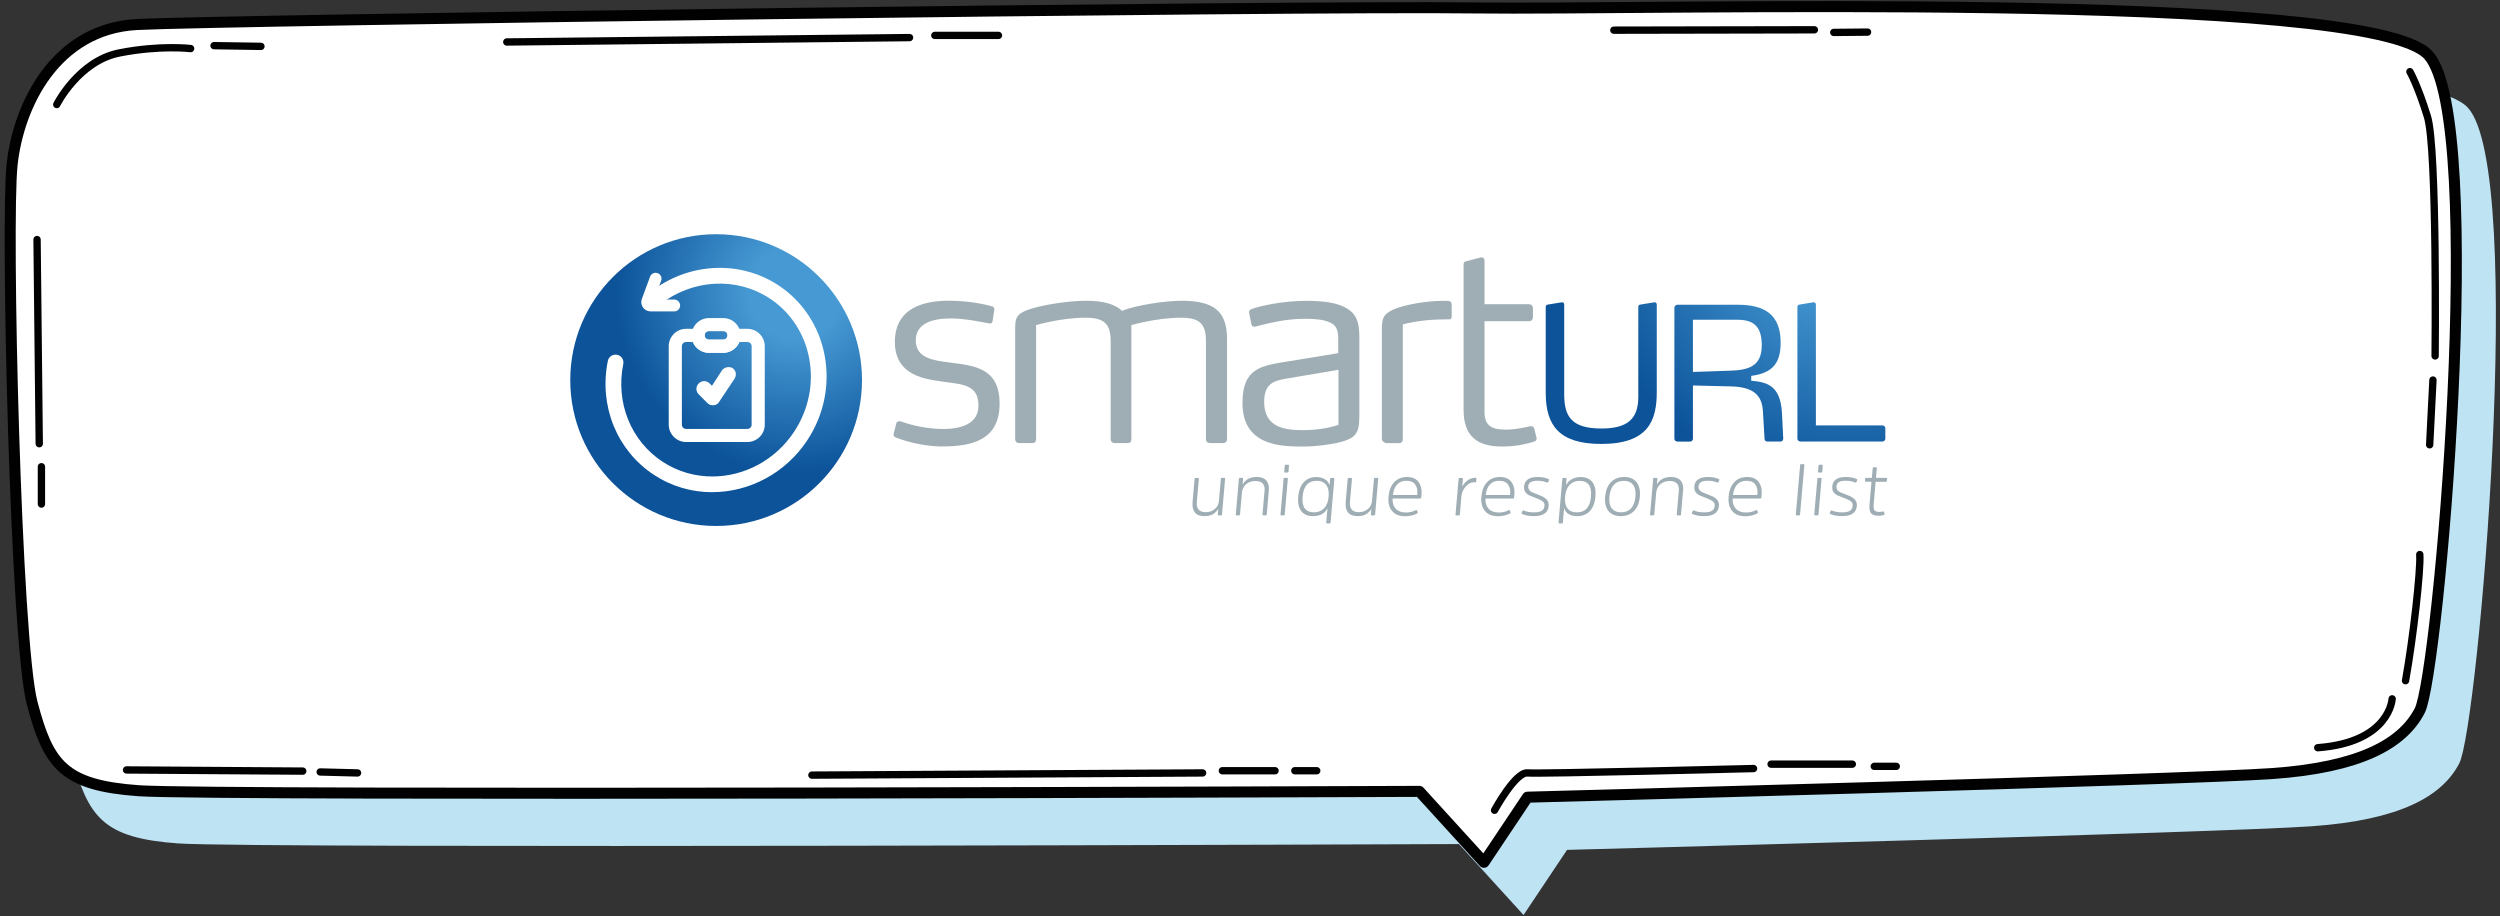 <svg width="491" height="180" viewBox="0 0 491 180" fill="none" xmlns="http://www.w3.org/2000/svg">
<rect x="0" y="0" width="491" height="180" fill="#333333" stroke="none"/>
<path d="M299.209 179.693L286.532 165.775C286.532 165.775 49.704 166.7 35.001 165.649C20.298 164.598 17.284 160.596 14.08 148.438C10.876 136.281 8.9 54.244 10.142 42.682C11.383 31.12 18.601 16.012 34.659 15.163C50.717 14.315 263.205 11.427 297.36 11.908C331.515 12.377 473.313 8.274 484.736 21.204C496.159 34.134 486.673 142.778 483.014 149.895C479.658 156.417 471.325 161.064 453.988 162.28C436.651 163.509 307.77 166.915 307.77 166.915L299.222 179.706L299.209 179.693Z" fill="#BEE3F3"/>
<path d="M291.442 169.343L278.766 155.425C278.766 155.425 41.937 156.35 27.234 155.298C12.531 154.247 9.517 150.245 6.313 138.088C3.109 125.931 1.134 43.894 2.375 32.331C3.616 20.769 10.834 5.661 26.892 4.813C42.95 3.964 255.439 1.077 289.593 1.558C323.748 2.027 465.546 -2.077 476.969 10.853C488.392 23.783 478.907 132.427 475.247 139.544C471.891 146.066 463.558 150.714 446.221 151.93C428.884 153.158 300.003 156.565 300.003 156.565L291.455 169.355L291.442 169.343Z" fill="white" stroke="#010101" stroke-width="2.166" stroke-linecap="round" stroke-linejoin="round"/>
<path d="M11.149 20.53C11.149 20.53 15.43 11.982 23.433 10.399C31.437 8.816 37.44 9.538 37.44 9.538" stroke="#010101" stroke-width="1.444" stroke-linecap="round" stroke-linejoin="round"/>
<path d="M42.04 8.966L51.247 9.106" stroke="#010101" stroke-width="1.444" stroke-linecap="round" stroke-linejoin="round"/>
<path d="M316.958 5.927L356.343 5.851" stroke="#010101" stroke-width="1.444" stroke-linecap="round" stroke-linejoin="round"/>
<path d="M360.15 6.369L366.786 6.306" stroke="#010101" stroke-width="1.444" stroke-linecap="round" stroke-linejoin="round"/>
<path d="M475.246 108.907C475.461 111.921 473.954 125.294 472.447 133.69" stroke="#010101" stroke-width="1.444" stroke-linecap="round" stroke-linejoin="round"/>
<path d="M469.817 137.254C469.817 137.254 469.425 145.777 455.203 146.853" stroke="#010101" stroke-width="1.444" stroke-linecap="round" stroke-linejoin="round"/>
<path d="M24.848 151.218L59.458 151.446" stroke="#010101" stroke-width="1.444" stroke-linecap="round" stroke-linejoin="round"/>
<path d="M62.887 151.615L70.219 151.805" stroke="#010101" stroke-width="1.444" stroke-linecap="round" stroke-linejoin="round"/>
<path d="M473.306 14.072C473.306 14.072 474.813 16.656 476.75 22.912C478.688 29.168 478.257 69.908 478.257 69.908" stroke="#010101" stroke-width="1.444" stroke-linecap="round" stroke-linejoin="round"/>
<path d="M477.831 74.642L477.186 87.357" stroke="#010101" stroke-width="1.444" stroke-linecap="round" stroke-linejoin="round"/>
<path d="M159.461 152.235L236.192 151.804" stroke="#010101" stroke-width="1.444" stroke-linecap="round" stroke-linejoin="round"/>
<path d="M240.073 151.371H250.42" stroke="#010101" stroke-width="1.444" stroke-linecap="round" stroke-linejoin="round"/>
<path d="M254.303 151.371H258.608" stroke="#010101" stroke-width="1.444" stroke-linecap="round" stroke-linejoin="round"/>
<path d="M99.535 8.244L178.634 7.383" stroke="#010101" stroke-width="1.444" stroke-linecap="round" stroke-linejoin="round"/>
<path d="M183.598 6.954H196.097" stroke="#010101" stroke-width="1.444" stroke-linecap="round" stroke-linejoin="round"/>
<path d="M7.277 47.049L7.708 87.143" stroke="#010101" stroke-width="1.444" stroke-linecap="round" stroke-linejoin="round"/>
<path d="M8.136 91.664V98.996" stroke="#010101" stroke-width="1.444" stroke-linecap="round" stroke-linejoin="round"/>
<path d="M293.528 159.135C293.528 159.135 297.619 151.588 300 151.803C302.38 152.018 344.399 150.942 344.399 150.942" stroke="#010101" stroke-width="1.444" stroke-linecap="round" stroke-linejoin="round"/>
<path d="M347.842 150.083H363.798" stroke="#010101" stroke-width="1.444" stroke-linecap="round" stroke-linejoin="round"/>
<path d="M368.106 150.512H372.425" stroke="#010101" stroke-width="1.444" stroke-linecap="round" stroke-linejoin="round"/>
<g clip-path="url(#clip0_271_2452)">
<path d="M314.49 87.19C306.2 87.19 303.58 83.55 303.58 77.15V60.28C303.58 59.95 303.8 59.84 304.05 59.81L306.74 59.37H306.81C307.1 59.37 307.21 59.62 307.21 59.84V77.4C307.21 81.69 308.52 84.16 314.52 84.16C319.47 84.16 321.76 82.41 321.76 77.98V60.28C321.76 59.95 321.94 59.84 322.23 59.81L324.92 59.37H324.99C325.28 59.37 325.39 59.62 325.39 59.84V76.97C325.39 82.5 323.83 87.19 314.48 87.19H314.49Z" fill="url(#paint0_radial_271_2452)"/>
<path d="M349.73 86.72H347.18C346.78 86.72 346.6 86.57 346.56 86.21L346.23 80.65C346.01 77.38 344.08 76 339.98 75.89L332.49 75.71V86.18C332.49 86.47 332.24 86.73 331.91 86.73H329.47C329.14 86.73 328.85 86.48 328.85 86.18V60.43C328.85 60.1 329.14 59.85 329.47 59.85H341.25C346.6 59.85 349.72 61.78 349.72 67.31C349.72 71.13 348.3 73.27 343.94 73.82V74.77C346.81 75.06 349.69 75.5 349.98 81.13L350.23 86.15C350.23 86.4 350.01 86.73 349.72 86.73L349.73 86.72ZM341.29 62.79H332.49V73.05L339.76 72.8C343.25 72.69 346.01 72.04 346.01 67.85C346.01 64.5 344.77 62.8 341.28 62.8L341.29 62.79Z" fill="url(#paint1_radial_271_2452)"/>
<path d="M369.7 86.72H353.63C353.3 86.72 353.01 86.47 353.01 86.17V60.28C353.01 59.95 353.23 59.84 353.48 59.81L356.17 59.37H356.24C356.53 59.37 356.64 59.62 356.64 59.84V83.55H369.7C370.03 83.55 370.28 83.8 370.28 84.13V86.13C370.28 86.46 370.03 86.71 369.7 86.71V86.72Z" fill="url(#paint2_radial_271_2452)"/>
<path d="M185.11 87.69C180.54 87.69 176.59 86.18 175.92 85.92C175.71 85.82 175.5 85.71 175.5 85.4V85.24L176.02 83.21C176.07 82.95 176.23 82.74 176.59 82.74H176.85C177.27 82.9 180.95 84.25 185.21 84.25C189.47 84.25 192.17 82.85 192.17 79.68C192.17 75.37 188.85 75.52 184.79 74.9C182.24 74.48 175.75 74.02 175.75 67.16C175.75 60.3 181.72 59.06 186.3 59.06C190.88 59.06 194.2 59.99 194.77 60.15C195.13 60.2 195.29 60.46 195.29 60.72V60.82L194.93 63.11C194.88 63.42 194.67 63.53 194.46 63.53H194.36C193.63 63.43 189.79 62.54 186.72 62.54C182.98 62.54 179.86 63.58 179.86 66.85C179.86 70.38 183.39 70.8 186.61 71.21C191.29 71.83 196.32 72.2 196.32 79.26C196.32 86.32 191.13 87.68 185.1 87.68L185.11 87.69Z" fill="#9FAEB4"/>
<path d="M240.23 87.02H237.68C237.16 87.02 236.85 86.71 236.85 86.24V67.02C236.85 63.59 235.6 62.4 231.97 62.4C227.14 62.4 222.2 63.85 222.2 63.85V86.24C222.2 86.76 221.99 87.02 221.47 87.02H218.92C218.45 87.02 218.14 86.71 218.14 86.24V67.02C218.14 63.59 216.84 62.4 213.2 62.4C208.37 62.4 203.49 63.85 203.49 63.85V86.24C203.49 86.71 203.23 87.02 202.76 87.02H200.16C199.69 87.02 199.38 86.71 199.38 86.24V64.68C199.38 62.6 199.48 61.67 202.08 60.78C204.78 59.84 209.98 59.07 213.3 59.07C216.62 59.07 218.91 59.69 220.36 61.04C223.27 59.9 228.88 59.07 232.05 59.07C238.23 59.07 240.99 60.99 240.99 66.55V86.24C240.99 86.71 240.68 87.02 240.21 87.02H240.23Z" fill="#9FAEB4"/>
<path d="M262.67 86.97C261.16 87.28 258.67 87.7 255.92 87.7C251.45 87.7 244.02 87.54 244.02 79.13C244.02 72.17 247.86 71.81 253.01 70.97L262.83 69.36V66.92C262.83 65.26 262.78 63.91 260.96 63.23C259.97 62.81 258.52 62.61 256.23 62.61C252.23 62.61 248.75 63.6 246.62 64.12C246.52 64.12 246.41 64.17 246.31 64.17C246.1 64.17 245.89 64.07 245.79 63.75L245.32 61.41V61.31C245.32 60.89 245.68 60.74 245.84 60.69C247.5 60.07 251.97 59.08 256.7 59.08C260.39 59.08 262.78 59.6 264.28 60.43C266.93 61.83 266.98 64.27 266.98 66.72V81.63C266.98 85.27 266.25 86.1 262.67 86.98V86.97ZM262.88 72.63L253.32 74.24C250.83 74.71 248.28 74.81 248.28 78.92C248.28 84.11 252.54 84.48 255.97 84.48C258.26 84.48 260.7 84.17 262.88 83.44V72.63Z" fill="#9FAEB4"/>
<path d="M284.65 62.71C281.22 62.71 278.42 62.97 275.51 63.7V86.25C275.51 86.72 275.25 87.03 274.78 87.03H272.18C272.18 87.03 271.4 86.72 271.4 86.25V64.59C271.4 62.3 271.87 61.63 273.63 60.8C275.92 59.76 280.59 59.09 283.08 59.09H284.38C284.64 59.09 285.11 59.19 285.11 59.87V62.1C285.11 62.46 285.01 62.72 284.64 62.72L284.65 62.71Z" fill="#9FAEB4"/>
<path d="M301.79 86.19C301.79 86.4 301.58 86.66 301.37 86.71C300.23 87.07 297.99 87.7 295.03 87.7C289.89 87.7 287.45 85.47 287.45 80.48V51.9C287.45 51.48 287.71 51.33 288.07 51.28L290.88 50.55H291.04C291.4 50.55 291.56 50.91 291.56 51.23V59.75H300.29C300.76 59.75 301.07 60.06 301.07 60.53V62.3C301.07 62.77 300.76 63.08 300.29 63.08H291.56V80.9C291.56 83.76 293.12 84.38 295.82 84.38C297.43 84.38 299.51 83.96 300.6 83.7H300.76C301.02 83.7 301.23 83.86 301.33 84.17L301.8 86.09V86.19H301.79Z" fill="#9FAEB4"/>
<path d="M234.21 98.7L234.62 94.05C234.63 93.93 234.69 93.86 234.81 93.86H235.3C235.41 93.86 235.47 93.92 235.46 94.05L235.06 98.57C234.94 99.92 235.53 100.59 236.82 100.59C237.52 100.59 238.11 100.38 238.59 99.97C239.07 99.56 239.34 99.02 239.4 98.35L239.78 94.04C239.79 93.92 239.85 93.85 239.97 93.85H240.47C240.57 93.85 240.62 93.91 240.61 94.04L240 101.05C239.99 101.16 239.93 101.22 239.83 101.22H239.33C239.22 101.22 239.16 101.16 239.17 101.05L239.27 99.92C239.06 100.31 238.74 100.65 238.3 100.94C237.86 101.23 237.29 101.37 236.58 101.37C235.71 101.37 235.08 101.14 234.69 100.67C234.3 100.2 234.14 99.55 234.22 98.7H234.21Z" fill="#9FAEB4"/>
<path d="M249.2 96.31L248.79 101.05C248.78 101.16 248.72 101.22 248.6 101.22H248.11C248 101.22 247.94 101.16 247.95 101.05L248.36 96.41C248.47 95.12 247.87 94.47 246.56 94.47C245.83 94.47 245.23 94.68 244.74 95.1C244.25 95.52 243.98 96.07 243.92 96.74L243.54 101.05C243.54 101.16 243.47 101.22 243.35 101.22H242.85C242.74 101.22 242.7 101.16 242.71 101.05L243.32 94.04C243.33 93.92 243.39 93.85 243.49 93.85H243.98C244.09 93.85 244.15 93.91 244.14 94.02L244.06 95.14C244.6 94.16 245.52 93.68 246.82 93.68C247.68 93.68 248.31 93.91 248.71 94.38C249.11 94.84 249.27 95.49 249.2 96.31Z" fill="#9FAEB4"/>
<path d="M252.93 94.04L252.32 101.05C252.32 101.16 252.25 101.22 252.13 101.22H251.63C251.52 101.22 251.48 101.16 251.49 101.05L252.1 94.04C252.11 93.92 252.17 93.85 252.27 93.85H252.77C252.88 93.85 252.94 93.91 252.93 94.04ZM253.16 91.45L253.06 92.64C253.06 92.75 252.99 92.81 252.87 92.81H252.37C252.26 92.81 252.22 92.75 252.23 92.64L252.33 91.45C252.33 91.34 252.4 91.28 252.5 91.28H253C253.11 91.28 253.17 91.34 253.16 91.45Z" fill="#9FAEB4"/>
<path d="M261.131 95.31L261.241 94.03C261.251 93.92 261.311 93.86 261.411 93.86H261.901C262.021 93.86 262.081 93.92 262.071 94.05L261.321 102.64C261.321 102.75 261.241 102.81 261.121 102.81H260.631C260.511 102.81 260.461 102.75 260.471 102.64L260.721 99.81C260.211 100.85 259.251 101.37 257.861 101.37C256.851 101.37 256.081 101.04 255.571 100.39C255.061 99.73 254.861 98.78 254.971 97.54C255.081 96.3 255.451 95.34 256.071 94.68C256.691 94.02 257.521 93.69 258.531 93.69C259.181 93.69 259.731 93.83 260.191 94.11C260.651 94.39 260.961 94.79 261.131 95.31ZM260.061 99.82C260.561 99.29 260.861 98.53 260.941 97.53C261.031 96.53 260.871 95.77 260.461 95.23C260.051 94.69 259.441 94.43 258.611 94.43C256.931 94.43 256.011 95.46 255.831 97.53C255.651 99.59 256.401 100.62 258.071 100.62C258.891 100.62 259.551 100.35 260.061 99.82Z" fill="#9FAEB4"/>
<path d="M264.28 98.7L264.69 94.05C264.7 93.93 264.76 93.86 264.88 93.86H265.37C265.48 93.86 265.54 93.92 265.53 94.05L265.13 98.57C265.01 99.92 265.6 100.59 266.89 100.59C267.59 100.59 268.18 100.38 268.66 99.97C269.14 99.56 269.41 99.02 269.47 98.35L269.85 94.04C269.86 93.92 269.92 93.85 270.04 93.85H270.54C270.65 93.85 270.69 93.91 270.68 94.04L270.07 101.05C270.07 101.16 270 101.22 269.9 101.22H269.4C269.28 101.22 269.23 101.16 269.24 101.05L269.34 99.92C269.13 100.31 268.81 100.65 268.38 100.94C267.94 101.23 267.37 101.37 266.66 101.37C265.79 101.37 265.16 101.14 264.77 100.67C264.38 100.2 264.22 99.55 264.3 98.7H264.28Z" fill="#9FAEB4"/>
<path d="M276.08 100.66C276.82 100.66 277.49 100.5 278.09 100.19C278.2 100.13 278.28 100.17 278.33 100.29L278.44 100.66C278.46 100.75 278.42 100.81 278.31 100.86C277.61 101.21 276.83 101.39 275.98 101.39C274.84 101.39 273.98 101.05 273.41 100.36C272.83 99.68 272.6 98.74 272.7 97.54C272.81 96.32 273.18 95.37 273.83 94.69C274.47 94.02 275.31 93.68 276.34 93.68C277.37 93.68 278.09 94 278.58 94.63C279.07 95.27 279.27 96.11 279.18 97.15L279.13 97.74C279.13 97.86 279.05 97.91 278.93 97.91H273.5C273.46 98.75 273.67 99.42 274.12 99.91C274.57 100.4 275.23 100.65 276.09 100.65L276.08 100.66ZM276.27 94.42C274.7 94.42 273.8 95.35 273.56 97.22H278.36V97.11C278.44 96.3 278.3 95.65 277.95 95.16C277.6 94.67 277.04 94.43 276.28 94.43L276.27 94.42Z" fill="#9FAEB4"/>
<path d="M286.671 93.86H287.161C287.271 93.86 287.331 93.92 287.321 94.03L287.181 95.61C287.371 95.18 287.701 94.77 288.171 94.4C288.641 94.02 289.191 93.83 289.841 93.83C289.941 93.83 289.981 93.87 289.971 93.96L289.921 94.58C289.921 94.69 289.851 94.74 289.751 94.74C289.751 94.74 289.711 94.74 289.651 94.73C289.591 94.73 289.541 94.72 289.481 94.72C288.891 94.72 288.341 95 287.851 95.57C287.361 96.14 287.081 96.78 287.021 97.49L286.711 101.06C286.701 101.17 286.641 101.23 286.521 101.23H286.031C285.901 101.23 285.851 101.17 285.861 101.06L286.471 94.05C286.481 93.93 286.551 93.86 286.671 93.86Z" fill="#9FAEB4"/>
<path d="M294.321 100.66C295.061 100.66 295.731 100.5 296.331 100.19C296.441 100.13 296.521 100.17 296.571 100.29L296.681 100.66C296.701 100.75 296.661 100.81 296.551 100.86C295.851 101.21 295.071 101.39 294.221 101.39C293.081 101.39 292.221 101.05 291.651 100.36C291.071 99.68 290.841 98.74 290.941 97.54C291.051 96.32 291.421 95.37 292.071 94.69C292.711 94.02 293.551 93.68 294.581 93.68C295.611 93.68 296.331 94 296.821 94.63C297.311 95.27 297.511 96.11 297.421 97.15L297.371 97.74C297.371 97.86 297.291 97.91 297.171 97.91H291.741C291.701 98.75 291.911 99.42 292.361 99.91C292.811 100.4 293.471 100.65 294.331 100.65L294.321 100.66ZM294.501 94.42C292.931 94.42 292.031 95.35 291.791 97.22H296.591V97.11C296.671 96.3 296.531 95.65 296.181 95.16C295.831 94.67 295.271 94.43 294.511 94.43L294.501 94.42Z" fill="#9FAEB4"/>
<path d="M304.16 99.37C304.04 100.7 303.08 101.37 301.27 101.37C300.35 101.37 299.57 101.23 298.94 100.95C298.84 100.9 298.8 100.84 298.83 100.78L299.01 100.36C299.06 100.24 299.13 100.21 299.22 100.26C299.82 100.51 300.51 100.63 301.28 100.63C301.94 100.63 302.44 100.53 302.77 100.33C303.1 100.13 303.29 99.81 303.33 99.37C303.35 99.15 303.33 98.96 303.25 98.8C303.18 98.64 303.04 98.49 302.82 98.36C302.61 98.23 302.41 98.12 302.24 98.05C302.07 97.98 301.8 97.87 301.44 97.73C301.39 97.71 301.28 97.66 301.11 97.6C300.94 97.53 300.83 97.49 300.77 97.46C300.71 97.44 300.61 97.4 300.47 97.34C300.32 97.28 300.22 97.23 300.17 97.19C300.12 97.15 300.03 97.09 299.93 97.02C299.82 96.94 299.75 96.87 299.7 96.81C299.65 96.75 299.6 96.67 299.53 96.57C299.46 96.47 299.42 96.38 299.39 96.28C299.37 96.18 299.35 96.07 299.33 95.94C299.32 95.81 299.32 95.67 299.33 95.53C299.44 94.3 300.32 93.68 301.98 93.68C302.85 93.68 303.58 93.82 304.15 94.1C304.24 94.15 304.27 94.21 304.23 94.29L304.07 94.68C304.03 94.78 303.96 94.81 303.86 94.78C303.29 94.54 302.67 94.42 302 94.42C301.39 94.42 300.93 94.51 300.64 94.68C300.35 94.86 300.18 95.14 300.15 95.53C300.13 95.7 300.15 95.86 300.22 96C300.28 96.14 300.35 96.26 300.42 96.34C300.49 96.43 300.63 96.52 300.83 96.63C301.03 96.73 301.2 96.81 301.32 96.86C301.44 96.91 301.66 96.99 301.97 97.1C302.33 97.23 302.63 97.36 302.86 97.47C303.09 97.58 303.32 97.73 303.55 97.91C303.78 98.09 303.95 98.3 304.05 98.54C304.15 98.78 304.18 99.06 304.16 99.37Z" fill="#9FAEB4"/>
<path d="M307.67 94.03L307.56 95.31C307.82 94.79 308.2 94.39 308.71 94.11C309.22 93.83 309.8 93.69 310.45 93.69C311.46 93.69 312.23 94.02 312.74 94.68C313.25 95.34 313.45 96.29 313.34 97.54C313.23 98.78 312.86 99.73 312.24 100.39C311.61 101.05 310.79 101.37 309.78 101.37C308.38 101.37 307.52 100.84 307.19 99.78L306.94 102.64C306.94 102.75 306.87 102.81 306.75 102.81H306.26C306.14 102.81 306.08 102.75 306.09 102.64L306.84 94.05C306.85 93.93 306.92 93.86 307.04 93.86H307.51C307.62 93.86 307.68 93.92 307.67 94.03ZM308.26 95.24C307.76 95.78 307.47 96.54 307.38 97.54C307.29 98.54 307.45 99.3 307.85 99.83C308.25 100.36 308.87 100.63 309.69 100.63C311.37 100.63 312.29 99.6 312.47 97.54C312.65 95.47 311.9 94.44 310.23 94.44C309.41 94.44 308.75 94.71 308.25 95.24H308.26Z" fill="#9FAEB4"/>
<path d="M320.92 100.36C320.26 101.03 319.39 101.37 318.32 101.37C317.25 101.37 316.44 101.03 315.9 100.36C315.36 99.69 315.14 98.75 315.25 97.53C315.36 96.31 315.74 95.36 316.4 94.69C317.06 94.02 317.92 93.68 318.99 93.68C320.06 93.68 320.87 94.02 321.41 94.69C321.95 95.36 322.17 96.31 322.07 97.53C321.96 98.75 321.58 99.69 320.92 100.36ZM316.56 99.84C316.95 100.36 317.56 100.62 318.38 100.62C319.2 100.62 319.86 100.36 320.34 99.84C320.82 99.32 321.11 98.55 321.2 97.54C321.29 96.53 321.14 95.76 320.74 95.23C320.35 94.7 319.74 94.44 318.91 94.44C318.08 94.44 317.43 94.7 316.95 95.23C316.47 95.76 316.18 96.53 316.09 97.54C316 98.55 316.15 99.32 316.54 99.84H316.56Z" fill="#9FAEB4"/>
<path d="M330.56 96.31L330.15 101.05C330.15 101.16 330.08 101.22 329.96 101.22H329.47C329.35 101.22 329.3 101.16 329.31 101.05L329.72 96.41C329.83 95.12 329.23 94.47 327.92 94.47C327.19 94.47 326.59 94.68 326.1 95.1C325.61 95.52 325.34 96.07 325.28 96.74L324.9 101.05C324.89 101.16 324.83 101.22 324.71 101.22H324.21C324.1 101.22 324.06 101.16 324.07 101.05L324.68 94.04C324.69 93.92 324.75 93.85 324.86 93.85H325.35C325.46 93.85 325.52 93.91 325.51 94.02L325.43 95.14C325.97 94.16 326.89 93.68 328.19 93.68C329.05 93.68 329.68 93.91 330.08 94.38C330.48 94.84 330.64 95.49 330.57 96.31H330.56Z" fill="#9FAEB4"/>
<path d="M337.6 99.37C337.48 100.7 336.52 101.37 334.71 101.37C333.79 101.37 333.01 101.23 332.38 100.95C332.28 100.9 332.24 100.84 332.27 100.78L332.45 100.36C332.5 100.24 332.57 100.21 332.66 100.26C333.26 100.51 333.95 100.63 334.72 100.63C335.38 100.63 335.88 100.53 336.21 100.33C336.54 100.13 336.73 99.81 336.77 99.37C336.79 99.15 336.77 98.96 336.69 98.8C336.61 98.64 336.48 98.49 336.26 98.36C336.04 98.23 335.85 98.12 335.68 98.05C335.51 97.98 335.24 97.87 334.88 97.73C334.83 97.71 334.72 97.66 334.55 97.6C334.38 97.53 334.27 97.49 334.21 97.46C334.15 97.44 334.05 97.4 333.91 97.34C333.76 97.28 333.66 97.23 333.61 97.19C333.56 97.15 333.47 97.09 333.37 97.02C333.26 96.94 333.19 96.87 333.14 96.81C333.1 96.75 333.04 96.67 332.97 96.57C332.9 96.47 332.85 96.38 332.83 96.28C332.8 96.18 332.79 96.07 332.77 95.94C332.76 95.81 332.76 95.67 332.77 95.53C332.88 94.3 333.76 93.68 335.42 93.68C336.29 93.68 337.02 93.82 337.59 94.1C337.68 94.15 337.71 94.21 337.67 94.29L337.51 94.68C337.47 94.78 337.4 94.81 337.3 94.78C336.73 94.54 336.11 94.42 335.44 94.42C334.83 94.42 334.37 94.51 334.08 94.68C333.79 94.86 333.62 95.14 333.59 95.53C333.58 95.7 333.59 95.86 333.66 96C333.72 96.14 333.79 96.26 333.86 96.34C333.93 96.43 334.07 96.52 334.27 96.63C334.47 96.73 334.64 96.81 334.76 96.86C334.88 96.91 335.1 96.99 335.41 97.1C335.77 97.23 336.07 97.36 336.3 97.47C336.53 97.58 336.76 97.73 336.99 97.91C337.22 98.09 337.39 98.3 337.49 98.54C337.59 98.78 337.62 99.06 337.6 99.37Z" fill="#9FAEB4"/>
<path d="M342.88 100.66C343.62 100.66 344.29 100.5 344.89 100.19C345 100.13 345.08 100.17 345.13 100.29L345.24 100.66C345.26 100.75 345.22 100.81 345.11 100.86C344.41 101.21 343.63 101.39 342.78 101.39C341.64 101.39 340.78 101.05 340.21 100.36C339.63 99.68 339.4 98.74 339.5 97.54C339.61 96.32 339.98 95.37 340.62 94.69C341.26 94.01 342.1 93.68 343.14 93.68C344.18 93.68 344.89 94 345.38 94.63C345.87 95.27 346.07 96.11 345.98 97.15L345.93 97.74C345.92 97.86 345.85 97.91 345.73 97.91H340.3C340.26 98.75 340.47 99.42 340.92 99.91C341.37 100.4 342.03 100.65 342.89 100.65L342.88 100.66ZM343.07 94.42C341.5 94.42 340.6 95.35 340.36 97.22H345.16V97.11C345.24 96.3 345.1 95.65 344.75 95.16C344.4 94.67 343.84 94.43 343.08 94.43L343.07 94.42Z" fill="#9FAEB4"/>
<path d="M354.381 91.32L353.531 101.05C353.531 101.16 353.461 101.22 353.341 101.22H352.841C352.731 101.22 352.691 101.16 352.701 101.05L353.551 91.32C353.551 91.21 353.621 91.16 353.721 91.16H354.221C354.331 91.16 354.391 91.21 354.381 91.32Z" fill="#9FAEB4"/>
<path d="M357.76 94.04L357.15 101.05C357.15 101.16 357.08 101.22 356.96 101.22H356.46C356.35 101.22 356.31 101.16 356.32 101.05L356.93 94.04C356.94 93.92 357 93.85 357.1 93.85H357.6C357.71 93.85 357.77 93.91 357.76 94.04ZM357.99 91.45L357.89 92.64C357.89 92.75 357.82 92.81 357.7 92.81H357.2C357.09 92.81 357.05 92.75 357.06 92.64L357.16 91.45C357.16 91.34 357.23 91.28 357.33 91.28H357.83C357.94 91.28 358 91.34 357.99 91.45Z" fill="#9FAEB4"/>
<path d="M364.69 99.37C364.57 100.7 363.61 101.37 361.8 101.37C360.88 101.37 360.1 101.23 359.47 100.95C359.37 100.9 359.33 100.84 359.36 100.78L359.54 100.36C359.59 100.24 359.66 100.21 359.75 100.26C360.35 100.51 361.04 100.63 361.81 100.63C362.47 100.63 362.97 100.53 363.3 100.33C363.63 100.13 363.82 99.81 363.86 99.37C363.88 99.15 363.86 98.96 363.78 98.8C363.71 98.64 363.57 98.49 363.35 98.36C363.14 98.23 362.94 98.12 362.77 98.05C362.6 97.98 362.33 97.87 361.97 97.73C361.92 97.71 361.81 97.66 361.64 97.6C361.47 97.53 361.36 97.49 361.3 97.46C361.24 97.44 361.14 97.4 361 97.34C360.85 97.28 360.75 97.23 360.7 97.19C360.65 97.15 360.56 97.09 360.46 97.02C360.35 96.94 360.28 96.87 360.23 96.81C360.18 96.75 360.13 96.67 360.06 96.57C359.99 96.47 359.95 96.38 359.92 96.28C359.9 96.18 359.88 96.07 359.86 95.94C359.85 95.81 359.85 95.67 359.86 95.53C359.97 94.3 360.85 93.68 362.51 93.68C363.38 93.68 364.11 93.82 364.68 94.1C364.77 94.15 364.8 94.21 364.76 94.29L364.6 94.68C364.56 94.78 364.49 94.81 364.39 94.78C363.82 94.54 363.2 94.42 362.53 94.42C361.92 94.42 361.46 94.51 361.17 94.68C360.88 94.86 360.71 95.14 360.68 95.53C360.66 95.7 360.68 95.86 360.75 96C360.81 96.14 360.88 96.26 360.95 96.34C361.02 96.43 361.16 96.52 361.36 96.63C361.56 96.73 361.73 96.81 361.85 96.86C361.97 96.91 362.19 96.99 362.5 97.1C362.86 97.23 363.16 97.36 363.39 97.47C363.62 97.58 363.85 97.73 364.08 97.91C364.31 98.09 364.48 98.3 364.58 98.54C364.68 98.78 364.71 99.06 364.69 99.37Z" fill="#9FAEB4"/>
<path d="M370.391 94.62H368.371L367.991 99.01C367.941 99.6 367.991 100.01 368.161 100.22C368.321 100.44 368.651 100.54 369.151 100.54C369.291 100.54 369.531 100.51 369.881 100.44C369.971 100.44 370.021 100.48 370.041 100.58L370.121 100.97C370.131 101.06 370.091 101.11 369.991 101.14C369.721 101.25 369.381 101.3 368.961 101.3C368.231 101.3 367.731 101.13 367.471 100.8C367.201 100.46 367.101 99.9 367.171 99.09L367.561 94.61H366.441C366.321 94.61 366.271 94.55 366.281 94.44L366.311 94.04C366.321 93.92 366.381 93.85 366.501 93.85H367.631L367.801 91.94C367.811 91.83 367.871 91.77 367.991 91.77H368.451C368.561 91.77 368.621 91.83 368.611 91.94L368.441 93.85H370.461C370.571 93.85 370.631 93.91 370.621 94.04L370.581 94.44C370.581 94.55 370.511 94.61 370.391 94.61V94.62Z" fill="#9FAEB4"/>
<path d="M140.65 103.3C156.473 103.3 169.3 90.473 169.3 74.65C169.3 58.827 156.473 46 140.65 46C124.827 46 112 58.827 112 74.65C112 90.473 124.827 103.3 140.65 103.3Z" fill="url(#paint3_radial_271_2452)"/>
<path d="M139.89 96.67C135.93 96.67 131.96 95.57 128.45 93.27C121.15 88.49 117.59 79.71 119.38 70.89C119.55 70.05 120.36 69.51 121.2 69.68C122.04 69.85 122.58 70.66 122.41 71.5C120.87 79.07 123.91 86.61 130.14 90.69C133.13 92.65 136.51 93.58 139.89 93.58C146.09 93.58 152.27 90.44 156.02 84.71C161.81 75.86 159.62 64.15 151.14 58.59C144.63 54.33 135.99 54.82 129.64 59.79C128.97 60.32 128 60.2 127.47 59.53C126.94 58.86 127.06 57.89 127.73 57.36C135.13 51.57 145.22 51.02 152.83 56C162.74 62.48 165.33 76.12 158.6 86.39C154.26 93.02 147.08 96.66 139.88 96.66L139.89 96.67Z" fill="white"/>
<path d="M132.42 61.16H127.75C127.16 61.15 126.61 60.86 126.27 60.37C125.93 59.88 125.85 59.27 126.06 58.71L127.68 54.33C127.9 53.73 128.57 53.42 129.17 53.65C129.77 53.87 130.08 54.54 129.85 55.14L128.49 58.83H132.42C133.06 58.84 133.58 59.36 133.58 60C133.58 60.64 133.06 61.16 132.42 61.16Z" fill="white"/>
<path d="M146.79 86.81H134.75C132.87 86.81 131.34 85.28 131.34 83.4V67.99C131.34 66.11 132.87 64.58 134.75 64.58H138.4V65.87C138.4 66.33 138.77 66.7 139.23 66.7H142.04C142.26 66.7 142.47 66.61 142.63 66.46C142.79 66.3 142.88 66.09 142.88 65.87V64.58H146.79C148.67 64.58 150.2 66.11 150.2 67.99V83.4C150.2 85.28 148.67 86.81 146.79 86.81ZM134.75 67.17C134.29 67.17 133.92 67.54 133.92 68V83.41C133.92 83.87 134.29 84.24 134.75 84.24H146.79C147.25 84.24 147.62 83.87 147.62 83.41V68C147.62 67.54 147.25 67.17 146.79 67.17H145.2C145.03 67.59 144.78 67.97 144.45 68.29C143.81 68.93 142.96 69.29 142.04 69.29H139.23C137.81 69.29 136.58 68.41 136.08 67.17H134.75Z" fill="white"/>
<path d="M142.05 69.29H139.24C137.36 69.29 135.83 67.76 135.83 65.88C135.83 64.97 136.19 64.11 136.83 63.47C137.47 62.83 138.32 62.47 139.24 62.47H142.05C143.93 62.47 145.46 64 145.46 65.88C145.46 66.79 145.1 67.65 144.46 68.29C143.82 68.93 142.97 69.29 142.05 69.29ZM139.24 65.05C139.02 65.05 138.81 65.14 138.65 65.29C138.49 65.45 138.4 65.66 138.4 65.88C138.4 66.34 138.77 66.71 139.23 66.71H142.04C142.26 66.71 142.47 66.62 142.63 66.47C142.79 66.31 142.88 66.1 142.88 65.88C142.88 65.42 142.51 65.05 142.05 65.05H139.24Z" fill="white"/>
<path d="M141.82 72.71L139.83 75.77L139.37 75.31C138.76 74.7 137.84 74.7 137.23 75.31C136.62 75.92 136.62 76.84 137.23 77.45L138.91 79.13C139.22 79.44 139.52 79.59 139.98 79.59H140.13C140.59 79.59 141.05 79.28 141.2 78.98L144.26 74.39C144.72 73.63 144.57 72.71 143.8 72.25C143.19 71.94 142.27 72.1 141.81 72.71H141.82Z" fill="white"/>
</g>
<defs>
<radialGradient id="paint0_radial_271_2452" cx="0" cy="0" r="1" gradientUnits="userSpaceOnUse" gradientTransform="translate(362.86 42.14) scale(59.73 59.73)">
<stop offset="0.23" stop-color="#4699D3"/>
<stop offset="0.89" stop-color="#0C539A"/>
</radialGradient>
<radialGradient id="paint1_radial_271_2452" cx="0" cy="0" r="1" gradientUnits="userSpaceOnUse" gradientTransform="translate(362.86 42.14) scale(59.73 59.73)">
<stop offset="0.23" stop-color="#4699D3"/>
<stop offset="0.89" stop-color="#0C539A"/>
</radialGradient>
<radialGradient id="paint2_radial_271_2452" cx="0" cy="0" r="1" gradientUnits="userSpaceOnUse" gradientTransform="translate(362.86 42.14) scale(59.73 59.73)">
<stop offset="0.23" stop-color="#4699D3"/>
<stop offset="0.89" stop-color="#0C539A"/>
</radialGradient>
<radialGradient id="paint3_radial_271_2452" cx="0" cy="0" r="1" gradientUnits="userSpaceOnUse" gradientTransform="translate(156.25 57.49) scale(39.76)">
<stop offset="0.23" stop-color="#4699D3"/>
<stop offset="0.89" stop-color="#0C539A"/>
</radialGradient>
<clipPath id="clip0_271_2452">
<rect width="258.61" height="57.29" fill="white" transform="translate(112 46)"/>
</clipPath>
</defs>
</svg>
